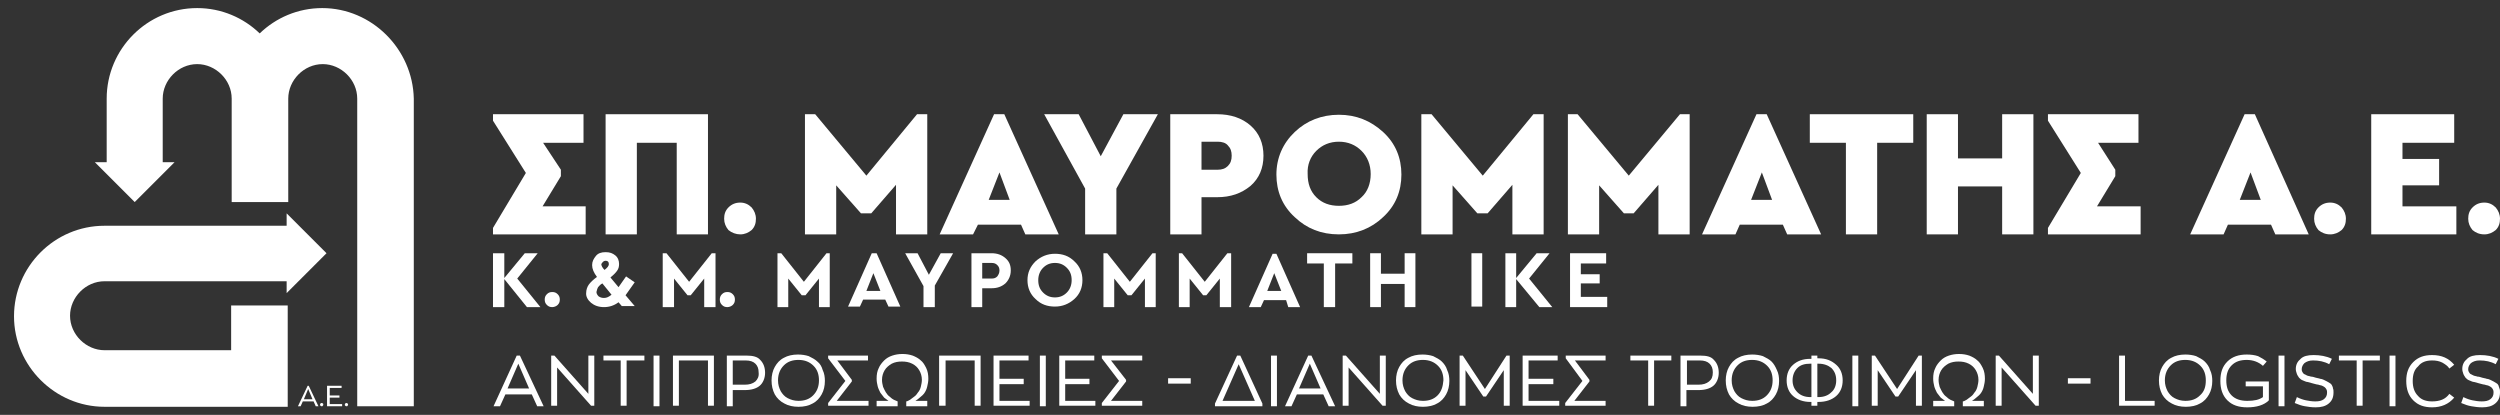 <?xml version="1.0" encoding="utf-8"?>
<!-- Generator: Adobe Illustrator 22.0.1, SVG Export Plug-In . SVG Version: 6.00 Build 0)  -->
<svg version="1.1" id="Layer_1" xmlns="http://www.w3.org/2000/svg" xmlns:xlink="http://www.w3.org/1999/xlink" x="0px" y="0px"
	 viewBox="0 0 464 77" style="enable-background:new 0 0 464 77;" xml:space="preserve">
<rect x="0" y="0" width="464" height="77" fill="#333333" stroke="none"/>
<style type="text/css">
	.st0{fill:#FFFFFF;}
</style>
<g>
	<g>
		<path class="st0" d="M59.8,1.5c-4.5,0-8.6,1.8-11.6,4.7c-3-2.9-7.1-4.7-11.6-4.7c-9.3,0-16.8,7.6-16.8,16.8v11.8h-2.2l7.4,7.4
			l7.4-7.4h-2.2V18.3c0-3.4,2.9-6.4,6.4-6.4c3.4,0,6.4,2.9,6.4,6.4v19.2h10.5V18.3c0-3.4,2.9-6.4,6.4-6.4c3.4,0,6.4,2.9,6.4,6.4
			v23.5v10.5v23.1h10.5V52.3V41.9V18.3C76.6,9.1,69,1.5,59.8,1.5z"/>
		<path class="st0" d="M53.2,41.9H19.4c-9.3,0-16.8,7.6-16.8,16.8s7.6,16.8,16.8,16.8h34V56.7H42.9V65H19.4c-3.4,0-6.4-2.9-6.4-6.4
			c0-3.4,2.9-6.4,6.4-6.4h33.8v2.2l7.4-7.4l-7.4-7.4V41.9z"/>
		<path class="st0" d="M57.1,71.6l-1.8,3.8h0.5l0.4-0.9h2l0.4,0.9h0.5l-1.8-3.8H57.1z M56.4,74.1l0.8-1.9l0.8,1.9H56.4z"/>
		<path class="st0" d="M59.7,74.8c-0.1,0-0.2,0-0.2,0.1c-0.1,0.1-0.1,0.1-0.1,0.2s0,0.2,0.1,0.2c0.1,0.1,0.1,0.1,0.2,0.1
			c0.1,0,0.2,0,0.2-0.1c0.1-0.1,0.1-0.1,0.1-0.2s0-0.2-0.1-0.2C59.9,74.8,59.8,74.8,59.7,74.8z"/>
		<polygon class="st0" points="61.2,73.8 63,73.8 63,73.4 61.2,73.4 61.2,72 63.4,72 63.4,71.6 60.7,71.6 60.7,75.4 63.5,75.4 
			63.5,75 61.2,75 		"/>
		<path class="st0" d="M64.3,74.8c-0.1,0-0.2,0-0.2,0.1c-0.1,0.1-0.1,0.1-0.1,0.2s0,0.2,0.1,0.2c0.1,0.1,0.1,0.1,0.2,0.1
			c0.1,0,0.2,0,0.2-0.1c0.1-0.1,0.1-0.1,0.1-0.2s0-0.2-0.1-0.2C64.4,74.8,64.4,74.8,64.3,74.8z"/>
	</g>
	<g>
		<polygon class="st0" points="108.7,38.3 100.7,38.3 104.1,32.7 104.1,31.5 100.8,26.5 108.3,26.5 108.3,21.2 91.5,21.2 91.5,22.4 
			97.6,32.1 91.5,42.3 91.5,43.5 108.7,43.5 		"/>
		<polygon class="st0" points="118.2,26.5 125.6,26.5 125.6,43.5 131.4,43.5 131.4,21.2 112.4,21.2 112.4,43.5 118.2,43.5 		"/>
		<path class="st0" d="M137.4,43.5c0.8,0,1.5-0.3,2.1-0.8c0.6-0.6,0.8-1.3,0.8-2.1c0-0.8-0.3-1.5-0.8-2.1c-0.6-0.6-1.3-0.9-2.1-0.9
			c-0.9,0-1.6,0.3-2.2,0.9c-0.6,0.6-0.8,1.3-0.8,2.1c0,0.8,0.3,1.5,0.8,2.1C135.8,43.2,136.6,43.5,137.4,43.5z"/>
		<polygon class="st0" points="155.2,34.4 159.8,39.6 161.7,39.6 166.3,34.3 166.3,43.5 172.1,43.5 172.1,21.2 170.2,21.2 
			160.8,32.6 151.3,21.2 149.4,21.2 149.4,43.5 155.2,43.5 		"/>
		<path class="st0" d="M181.5,41.7h8l0.8,1.8h6.2l-10.1-22.3h-1.9l-10.1,22.3h6.2L181.5,41.7z M185.5,32l1.9,5.1h-3.9L185.5,32z"/>
		<polygon class="st0" points="204.3,29 200.2,21.2 193.8,21.2 201.4,35 201.4,43.5 207.2,43.5 207.2,35 214.9,21.2 208.5,21.2 		
			"/>
		<path class="st0" d="M223,36.6h2.9c2.5,0,4.5-0.7,6.2-2.1c1.6-1.4,2.4-3.3,2.4-5.6c0-2.3-0.8-4.2-2.4-5.6
			c-1.6-1.4-3.7-2.1-6.2-2.1h-8.7v22.3h5.8V36.6z M223,26.3h3c0.8,0,1.5,0.2,1.9,0.7c0.5,0.5,0.7,1.1,0.7,1.9c0,0.8-0.2,1.4-0.7,1.9
			c-0.5,0.5-1.1,0.7-1.9,0.7h-3V26.3z"/>
		<path class="st0" d="M248.5,43.5c3.2,0,6-1.1,8.2-3.2c2.3-2.1,3.4-4.8,3.4-7.9c0-3.1-1.1-5.8-3.4-7.9c-2.3-2.1-5-3.2-8.2-3.2
			s-6,1.1-8.2,3.2c-2.2,2.1-3.4,4.8-3.4,7.9c0,3.1,1.1,5.8,3.4,7.9C242.5,42.4,245.2,43.5,248.5,43.5z M244.3,28
			c1.1-1.1,2.5-1.7,4.2-1.7c1.7,0,3.1,0.6,4.2,1.7c1.1,1.1,1.7,2.6,1.7,4.3c0,1.8-0.6,3.3-1.7,4.3c-1.1,1.1-2.5,1.6-4.2,1.6
			c-1.7,0-3.1-0.5-4.2-1.6c-1.1-1.1-1.6-2.5-1.6-4.3C242.6,30.6,243.2,29.1,244.3,28z"/>
		<polygon class="st0" points="276.1,39.6 280.7,34.3 280.7,43.5 286.5,43.5 286.5,21.2 284.6,21.2 275.2,32.6 265.7,21.2 
			263.8,21.2 263.8,43.5 269.6,43.5 269.6,34.4 274.2,39.6 		"/>
		<polygon class="st0" points="307.8,34.3 307.8,43.5 313.6,43.5 313.6,21.2 311.8,21.2 302.3,32.6 292.8,21.2 291,21.2 291,43.5 
			296.8,43.5 296.8,34.4 301.4,39.6 303.2,39.6 		"/>
		<path class="st0" d="M338,43.5l-10.1-22.3h-1.9l-10.1,22.3h6.2l0.8-1.8h8l0.8,1.8H338z M325,37.1l2-5.1l1.9,5.1H325z"/>
		<polygon class="st0" points="348.4,43.5 348.4,26.5 355.1,26.5 355.1,21.2 335.9,21.2 335.9,26.5 342.6,26.5 342.6,43.5 		"/>
		<polygon class="st0" points="363.4,34.6 371.6,34.6 371.6,43.5 377.4,43.5 377.4,21.2 371.6,21.2 371.6,29.4 363.4,29.4 
			363.4,21.2 357.6,21.2 357.6,43.5 363.4,43.5 		"/>
		<polygon class="st0" points="397.3,38.3 389.2,38.3 392.6,32.7 392.6,31.5 389.4,26.5 396.9,26.5 396.9,21.2 380.1,21.2 
			380.1,22.4 386.2,32.1 380.1,42.3 380.1,43.5 397.3,43.5 		"/>
		<path class="st0" d="M418.5,21.2h-1.9l-10.1,22.3h6.2l0.8-1.8h8l0.8,1.8h6.2L418.5,21.2z M415.7,37.1l2-5.1l1.9,5.1H415.7z"/>
		<path class="st0" d="M432.5,43.5c0.8,0,1.5-0.3,2.1-0.8c0.6-0.6,0.8-1.3,0.8-2.1c0-0.8-0.3-1.5-0.8-2.1c-0.6-0.6-1.3-0.9-2.1-0.9
			c-0.9,0-1.6,0.3-2.2,0.9c-0.6,0.6-0.8,1.3-0.8,2.1c0,0.8,0.3,1.5,0.8,2.1C430.9,43.2,431.6,43.5,432.5,43.5z"/>
		<polygon class="st0" points="445.9,34.4 452.7,34.4 452.7,29.5 445.9,29.5 445.9,26.5 455.5,26.5 455.5,21.2 440.1,21.2 
			440.1,43.5 455.9,43.5 455.9,38.3 445.9,38.3 		"/>
		<path class="st0" d="M461.1,43.5c0.8,0,1.5-0.3,2.1-0.8c0.6-0.6,0.8-1.3,0.8-2.1c0-0.8-0.3-1.5-0.8-2.1c-0.6-0.6-1.3-0.9-2.1-0.9
			c-0.9,0-1.6,0.3-2.2,0.9c-0.6,0.6-0.8,1.3-0.8,2.1c0,0.8,0.3,1.5,0.8,2.1C459.5,43.2,460.2,43.5,461.1,43.5z"/>
		<polygon class="st0" points="93.6,51.8 97.8,57 100.3,57 96,51.7 99.8,47 97.4,47 93.6,51.6 93.6,47 91.5,47 91.5,57 93.6,57 		
			"/>
		<path class="st0" d="M103.5,56.6c0.3-0.3,0.4-0.6,0.4-1c0-0.4-0.1-0.7-0.4-1c-0.3-0.3-0.6-0.4-1-0.4c-0.4,0-0.7,0.1-1,0.4
			c-0.3,0.3-0.4,0.6-0.4,1c0,0.4,0.1,0.7,0.4,1c0.3,0.3,0.6,0.4,1,0.4C102.9,57,103.3,56.8,103.5,56.6z"/>
		<path class="st0" d="M109.7,56.2c0.6,0.5,1.4,0.8,2.4,0.8c1,0,1.9-0.3,2.7-0.9l0.6,0.7h2.4l-1.7-2c0.2-0.3,0.8-1.1,1.7-2.4
			l-1.6-1.1l-1.4,2l-1.5-1.8c0.5-0.4,0.9-0.8,1.2-1.2c0.3-0.4,0.4-0.8,0.4-1.3c0-0.6-0.2-1.2-0.7-1.6s-1-0.6-1.8-0.6
			c-0.8,0-1.4,0.2-1.8,0.7s-0.7,1-0.7,1.7c0,0.7,0.3,1.4,0.9,2.2c-0.7,0.5-1.2,1-1.5,1.4s-0.5,1-0.5,1.5
			C108.7,55,109.1,55.7,109.7,56.2z M111.9,48.6c0.1-0.1,0.3-0.2,0.5-0.2c0.4,0,0.6,0.2,0.6,0.6c0,0.4-0.3,0.7-0.8,1.1
			c-0.4-0.4-0.6-0.8-0.6-1.1C111.7,48.9,111.8,48.7,111.9,48.6z M111,53.3c0.2-0.2,0.4-0.5,0.8-0.7l1.7,2.1
			c-0.5,0.4-0.9,0.6-1.4,0.6c-0.4,0-0.7-0.1-1-0.3c-0.2-0.2-0.4-0.5-0.4-0.8C110.8,53.7,110.9,53.5,111,53.3z"/>
		<polygon class="st0" points="127.9,52.3 123.7,47 123,47 123,57 125.1,57 125.1,51.7 127.6,54.8 128.2,54.8 130.7,51.7 130.7,57 
			132.8,57 132.8,47 132.1,47 		"/>
		<path class="st0" d="M136,56.6c0.3-0.3,0.4-0.6,0.4-1c0-0.4-0.1-0.7-0.4-1c-0.3-0.3-0.6-0.4-1-0.4c-0.4,0-0.7,0.1-1,0.4
			c-0.3,0.3-0.4,0.6-0.4,1c0,0.4,0.1,0.7,0.4,1c0.3,0.3,0.6,0.4,1,0.4S135.8,56.8,136,56.6z"/>
		<polygon class="st0" points="146.3,51.7 148.8,54.8 149.5,54.8 152,51.7 152,57 154,57 154,47 153.4,47 149.2,52.3 145,47 
			144.3,47 144.3,57 146.3,57 		"/>
		<path class="st0" d="M161.8,47l-4.4,9.9h2.2l0.6-1.3h4.1l0.6,1.3h2.2l-4.4-9.9H161.8z M160.8,54l1.3-3.3l1.3,3.3H160.8z"/>
		<polygon class="st0" points="174.6,47 172.4,51 170.3,47 168,47 171.4,53.1 171.4,57 173.5,57 173.5,53 176.9,47 		"/>
		<path class="st0" d="M187.6,50.2c0-1-0.3-1.7-1-2.3c-0.7-0.6-1.5-0.9-2.6-0.9h-3.7V57h2v-3.5h1.7c1.1,0,1.9-0.3,2.6-0.9
			C187.2,52,187.6,51.2,187.6,50.2z M185.1,51.3c-0.3,0.3-0.6,0.4-1.1,0.4h-1.7v-2.9h1.7c0.5,0,0.8,0.1,1.1,0.4
			c0.3,0.3,0.4,0.6,0.4,1C185.5,50.7,185.3,51,185.1,51.3z"/>
		<path class="st0" d="M200.9,52c0-1.4-0.5-2.6-1.5-3.5c-1-1-2.2-1.4-3.6-1.4c-1.4,0-2.6,0.5-3.6,1.4c-1,1-1.5,2.1-1.5,3.5
			c0,1.4,0.5,2.6,1.5,3.5c1,1,2.2,1.4,3.6,1.4c1.4,0,2.6-0.5,3.6-1.4C200.4,54.6,200.9,53.4,200.9,52z M198,54.3
			c-0.6,0.6-1.3,0.9-2.2,0.9c-0.9,0-1.6-0.3-2.2-0.9c-0.6-0.6-0.9-1.3-0.9-2.3c0-0.9,0.3-1.7,0.9-2.3c0.6-0.6,1.3-0.9,2.2-0.9
			c0.9,0,1.6,0.3,2.2,0.9c0.6,0.6,0.9,1.3,0.9,2.3C198.9,52.9,198.6,53.7,198,54.3z"/>
		<polygon class="st0" points="209.7,52.3 205.5,47 204.8,47 204.8,57 206.8,57 206.8,51.7 209.3,54.8 210,54.8 212.5,51.7 
			212.5,57 214.5,57 214.5,47 213.9,47 		"/>
		<polygon class="st0" points="226.4,57 228.5,57 228.5,47 227.8,47 223.6,52.3 219.4,47 218.8,47 218.8,57 220.8,57 220.8,51.7 
			223.3,54.8 223.9,54.8 226.4,51.7 		"/>
		<path class="st0" d="M239.1,57h2.2l-4.4-9.9h-0.7l-4.4,9.9h2.2l0.6-1.3h4.1L239.1,57z M235.2,54l1.3-3.3l1.3,3.3H235.2z"/>
		<polygon class="st0" points="247.8,57 247.8,48.9 251,48.9 251,47 242.6,47 242.6,48.9 245.7,48.9 245.7,57 		"/>
		<polygon class="st0" points="256.3,47 254.3,47 254.3,57 256.3,57 256.3,52.7 260.7,52.7 260.7,57 262.7,57 262.7,47 260.7,47 
			260.7,50.8 256.3,50.8 		"/>
		<rect x="273.1" y="47" class="st0" width="2" height="9.9"/>
		<polygon class="st0" points="288.1,57 283.8,51.7 287.6,47 285.2,47 281.4,51.6 281.4,47 279.4,47 279.4,57 281.4,57 281.4,51.8 
			285.7,57 		"/>
		<polygon class="st0" points="293.4,52.6 296.9,52.6 296.9,50.9 293.4,50.9 293.4,48.9 298.1,48.9 298.1,47 291.4,47 291.4,57 
			298.3,57 298.3,55.1 293.4,55.1 		"/>
		<path class="st0" d="M95.9,66l-4.3,9.4h1.2l1-2.2h4.9l1,2.2h1.2L96.5,66H95.9z M94.2,72.1l2-4.6l2,4.6H94.2z"/>
		<polygon class="st0" points="109.2,73.1 102.9,66 102.3,66 102.3,75.3 103.4,75.3 103.4,68.2 109.7,75.3 110.3,75.3 110.3,66 
			109.2,66 		"/>
		<polygon class="st0" points="112,66.9 115.2,66.9 115.2,75.3 116.3,75.3 116.3,66.9 119.6,66.9 119.6,66 112,66 		"/>
		<rect x="121.3" y="66" class="st0" width="1.1" height="9.4"/>
		<polygon class="st0" points="124.9,75.3 126,75.3 126,66.9 131.4,66.9 131.4,75.3 132.5,75.3 132.5,66 124.9,66 		"/>
		<path class="st0" d="M138.6,66h-3.7v9.4h1.1v-3h2.2c1.3,0,2.2-0.3,2.8-0.8c0.6-0.5,1-1.4,1-2.4c0-1-0.3-1.8-0.9-2.4
			C140.6,66.2,139.7,66,138.6,66z M140.2,70.8c-0.5,0.4-1.1,0.6-2,0.6H136v-4.5h2.4c0.8,0,1.4,0.2,1.8,0.6c0.4,0.4,0.6,0.9,0.6,1.6
			C140.9,69.9,140.6,70.4,140.2,70.8z"/>
		<path class="st0" d="M151.7,67.1c-0.4-0.4-1-0.7-1.6-1c-0.6-0.2-1.3-0.3-2-0.3c-1,0-1.9,0.2-2.6,0.6c-0.8,0.4-1.3,1-1.7,1.7
			c-0.4,0.7-0.6,1.6-0.6,2.5c0,1,0.2,1.8,0.6,2.6c0.4,0.7,1,1.3,1.8,1.7c0.7,0.4,1.6,0.6,2.6,0.6c1,0,1.9-0.2,2.6-0.6
			c0.8-0.4,1.3-1,1.7-1.7c0.4-0.7,0.6-1.6,0.6-2.5c0-0.7-0.1-1.4-0.4-2C152.5,68,152.2,67.5,151.7,67.1z M150.9,73.4
			c-0.7,0.7-1.6,1-2.7,1c-0.8,0-1.4-0.2-2-0.5c-0.6-0.3-1-0.8-1.3-1.3c-0.3-0.6-0.5-1.2-0.5-2c0-1.2,0.4-2.1,1.1-2.8
			c0.7-0.7,1.6-1,2.7-1c1.2,0,2.1,0.4,2.8,1.1c0.7,0.7,1,1.6,1,2.7C152,71.8,151.6,72.7,150.9,73.4z"/>
		<polygon class="st0" points="158.1,70.8 158.1,70.5 155.4,66.9 161.1,66.9 161.1,66 153.7,66 153.7,66.5 156.9,70.7 153.7,74.8 
			153.7,75.3 161.2,75.3 161.2,74.4 155.3,74.4 		"/>
		<path class="st0" d="M171.6,72.9c0.2-0.3,0.4-0.7,0.5-1.2c0.1-0.4,0.2-0.9,0.2-1.4c0-0.7-0.1-1.4-0.4-2c-0.3-0.6-0.6-1.1-1-1.4
			c-0.4-0.4-1-0.7-1.5-0.9c-0.6-0.2-1.2-0.3-1.9-0.3c-0.7,0-1.3,0.1-1.9,0.3c-0.6,0.2-1.1,0.5-1.5,0.9c-0.4,0.4-0.8,0.9-1,1.4
			c-0.3,0.6-0.4,1.2-0.4,2c0,0.5,0.1,1,0.2,1.4c0.1,0.4,0.3,0.8,0.5,1.2c0.2,0.3,0.5,0.6,0.7,0.9c0.3,0.2,0.5,0.4,0.8,0.6h-2.2v1
			h3.9v-0.9c-0.2-0.1-0.5-0.2-0.7-0.3c-0.2-0.1-0.5-0.3-0.8-0.6c-0.3-0.2-0.5-0.5-0.7-0.8c-0.2-0.3-0.3-0.6-0.5-1
			c-0.1-0.4-0.2-0.8-0.2-1.3c0-0.7,0.2-1.3,0.5-1.8c0.3-0.5,0.8-0.9,1.3-1.2c0.6-0.3,1.2-0.4,1.9-0.4c0.7,0,1.3,0.1,1.9,0.4
			c0.6,0.3,1,0.7,1.3,1.2c0.3,0.5,0.5,1.1,0.5,1.8c0,0.4-0.1,0.9-0.2,1.3c-0.1,0.4-0.3,0.8-0.5,1c-0.2,0.3-0.4,0.6-0.7,0.8
			c-0.3,0.2-0.5,0.4-0.8,0.6c-0.2,0.1-0.5,0.3-0.7,0.3v0.9h3.9v-1h-2.2c0.3-0.2,0.6-0.4,0.8-0.6C171.1,73.5,171.4,73.2,171.6,72.9z"
			/>
		<polygon class="st0" points="174.3,75.3 175.5,75.3 175.5,66.9 180.9,66.9 180.9,75.3 182,75.3 182,66 174.3,66 		"/>
		<polygon class="st0" points="185.5,71.3 190,71.3 190,70.3 185.5,70.3 185.5,66.9 190.9,66.9 190.9,66 184.4,66 184.4,75.3 
			191.1,75.3 191.1,74.4 185.5,74.4 		"/>
		<rect x="193" y="66" class="st0" width="1.1" height="9.4"/>
		<polygon class="st0" points="197.7,71.3 202.2,71.3 202.2,70.3 197.7,70.3 197.7,66.9 203.1,66.9 203.1,66 196.6,66 196.6,75.3 
			203.3,75.3 203.3,74.4 197.7,74.4 		"/>
		<polygon class="st0" points="209,70.8 209,70.5 206.2,66.9 212,66.9 212,66 204.5,66 204.5,66.5 207.7,70.7 204.5,74.8 
			204.5,75.3 212,75.3 212,74.4 206.2,74.4 		"/>
		<rect x="216.8" y="70.2" class="st0" width="4.2" height="1"/>
		<path class="st0" d="M229.6,66l-4.1,8.9v0.5h8.8v-0.5l-4.1-8.9H229.6z M226.9,74.4l3-6.8l3,6.8H226.9z"/>
		<rect x="235.9" y="66" class="st0" width="1.1" height="9.4"/>
		<path class="st0" d="M242.8,66l-4.3,9.4h1.2l1-2.2h4.9l1,2.2h1.2l-4.4-9.4H242.8z M241.1,72.1l2-4.6l2,4.6H241.1z"/>
		<polygon class="st0" points="256.1,73.1 249.8,66 249.2,66 249.2,75.3 250.3,75.3 250.3,68.2 256.6,75.3 257.2,75.3 257.2,66 
			256.1,66 		"/>
		<path class="st0" d="M267.6,67.1c-0.4-0.4-1-0.7-1.6-1c-0.6-0.2-1.3-0.3-2-0.3c-1,0-1.9,0.2-2.6,0.6c-0.8,0.4-1.3,1-1.7,1.7
			c-0.4,0.7-0.6,1.6-0.6,2.5c0,1,0.2,1.8,0.6,2.6c0.4,0.7,1,1.3,1.8,1.7c0.7,0.4,1.6,0.6,2.6,0.6c1,0,1.9-0.2,2.6-0.6
			c0.8-0.4,1.3-1,1.7-1.7c0.4-0.7,0.6-1.6,0.6-2.5c0-0.7-0.1-1.4-0.4-2C268.4,68,268,67.5,267.6,67.1z M266.8,73.4
			c-0.7,0.7-1.6,1-2.7,1c-0.8,0-1.4-0.2-2-0.5c-0.6-0.3-1-0.8-1.3-1.3c-0.3-0.6-0.5-1.2-0.5-2c0-1.2,0.4-2.1,1.1-2.8
			c0.7-0.7,1.6-1,2.7-1c1.2,0,2.1,0.4,2.8,1.1c0.7,0.7,1,1.6,1,2.7C267.8,71.8,267.5,72.7,266.8,73.4z"/>
		<polygon class="st0" points="275.6,72.2 271.5,66 270.9,66 270.9,75.3 272,75.3 272,68.7 275.3,73.6 275.8,73.6 279.1,68.7 
			279.1,75.3 280.2,75.3 280.2,66 279.6,66 		"/>
		<polygon class="st0" points="283.7,71.3 288.3,71.3 288.3,70.3 283.7,70.3 283.7,66.9 289.1,66.9 289.1,66 282.6,66 282.6,75.3 
			289.4,75.3 289.4,74.4 283.7,74.4 		"/>
		<polygon class="st0" points="295,70.8 295,70.5 292.3,66.9 298,66.9 298,66 290.6,66 290.6,66.5 293.7,70.7 290.5,74.8 
			290.5,75.3 298,75.3 298,74.4 292.2,74.4 		"/>
		<polygon class="st0" points="302.6,66.9 305.9,66.9 305.9,75.3 307,75.3 307,66.9 310.2,66.9 310.2,66 302.6,66 		"/>
		<path class="st0" d="M315.6,66h-3.7v9.4h1.1v-3h2.2c1.3,0,2.2-0.3,2.8-0.8c0.6-0.5,1-1.4,1-2.4c0-1-0.3-1.8-0.9-2.4
			C317.6,66.2,316.8,66,315.6,66z M317.2,70.8c-0.5,0.4-1.1,0.6-2,0.6h-2.1v-4.5h2.4c0.8,0,1.4,0.2,1.8,0.6c0.4,0.4,0.6,0.9,0.6,1.6
			C317.9,69.9,317.7,70.4,317.2,70.8z"/>
		<path class="st0" d="M328.8,67.1c-0.4-0.4-1-0.7-1.6-1c-0.6-0.2-1.3-0.3-2-0.3c-1,0-1.9,0.2-2.6,0.6c-0.8,0.4-1.3,1-1.7,1.7
			c-0.4,0.7-0.6,1.6-0.6,2.5c0,1,0.2,1.8,0.6,2.6c0.4,0.7,1,1.3,1.8,1.7c0.7,0.4,1.6,0.6,2.6,0.6c1,0,1.9-0.2,2.6-0.6
			c0.8-0.4,1.3-1,1.7-1.7c0.4-0.7,0.6-1.6,0.6-2.5c0-0.7-0.1-1.4-0.4-2C329.5,68,329.2,67.5,328.8,67.1z M327.9,73.4
			c-0.7,0.7-1.6,1-2.7,1c-0.8,0-1.4-0.2-2-0.5c-0.6-0.3-1-0.8-1.3-1.3c-0.3-0.6-0.5-1.2-0.5-2c0-1.2,0.4-2.1,1.1-2.8
			c0.7-0.7,1.6-1,2.7-1c1.2,0,2.1,0.4,2.8,1.1c0.7,0.7,1,1.6,1,2.7C329,71.8,328.6,72.7,327.9,73.4z"/>
		<path class="st0" d="M337.5,66.5h-0.2V66h-1.1v0.6H336c-1.4,0-2.4,0.4-3.2,1.1c-0.8,0.7-1.2,1.7-1.2,2.9c0,1.2,0.4,2.2,1.2,2.9
			c0.8,0.7,1.9,1.1,3.2,1.1h0.2v0.7h1.1v-0.7h0.2c1.4,0,2.5-0.4,3.3-1.1c0.8-0.7,1.2-1.7,1.2-2.9c0-1.2-0.4-2.2-1.2-2.9
			C339.9,66.9,338.9,66.5,337.5,66.5z M336.2,73.7H336c-1,0-1.8-0.3-2.4-0.9c-0.6-0.6-0.9-1.3-0.9-2.2c0-0.9,0.3-1.7,0.9-2.3
			c0.6-0.6,1.4-0.8,2.4-0.8h0.2V73.7z M339.9,72.8c-0.6,0.6-1.4,0.9-2.4,0.9h-0.2v-6.2h0.2c1,0,1.8,0.3,2.4,0.8
			c0.6,0.6,0.9,1.3,0.9,2.3C340.8,71.5,340.5,72.3,339.9,72.8z"/>
		<rect x="343.8" y="66" class="st0" width="1.1" height="9.4"/>
		<polygon class="st0" points="352.1,72.2 348,66 347.4,66 347.4,75.3 348.5,75.3 348.5,68.7 351.8,73.6 352.3,73.6 355.6,68.7 
			355.6,75.3 356.7,75.3 356.7,66 356.1,66 		"/>
		<path class="st0" d="M367.7,72.9c0.2-0.3,0.4-0.7,0.5-1.2c0.1-0.4,0.2-0.9,0.2-1.4c0-0.7-0.1-1.4-0.4-2c-0.3-0.6-0.6-1.1-1-1.4
			c-0.4-0.4-1-0.7-1.5-0.9c-0.6-0.2-1.2-0.3-1.9-0.3c-0.7,0-1.3,0.1-1.9,0.3c-0.6,0.2-1.1,0.5-1.5,0.9c-0.4,0.4-0.8,0.9-1,1.4
			c-0.3,0.6-0.4,1.2-0.4,2c0,0.5,0.1,1,0.2,1.4c0.1,0.4,0.3,0.8,0.5,1.2c0.2,0.3,0.5,0.6,0.7,0.9c0.3,0.2,0.5,0.4,0.8,0.6h-2.2v1
			h3.9v-0.9c-0.2-0.1-0.5-0.2-0.7-0.3c-0.2-0.1-0.5-0.3-0.8-0.6c-0.3-0.2-0.5-0.5-0.7-0.8c-0.2-0.3-0.3-0.6-0.5-1
			c-0.1-0.4-0.2-0.8-0.2-1.3c0-0.7,0.2-1.3,0.5-1.8c0.3-0.5,0.8-0.9,1.3-1.2c0.6-0.3,1.2-0.4,1.9-0.4s1.3,0.1,1.9,0.4
			c0.6,0.3,1,0.7,1.3,1.2c0.3,0.5,0.5,1.1,0.5,1.8c0,0.4-0.1,0.9-0.2,1.3c-0.1,0.4-0.3,0.8-0.5,1c-0.2,0.3-0.4,0.6-0.7,0.8
			c-0.3,0.2-0.5,0.4-0.8,0.6c-0.2,0.1-0.5,0.3-0.7,0.3v0.9h3.9v-1h-2.2c0.3-0.2,0.6-0.4,0.8-0.6C367.2,73.5,367.5,73.2,367.7,72.9z"
			/>
		<polygon class="st0" points="377.3,73.1 371,66 370.4,66 370.4,75.3 371.5,75.3 371.5,68.2 377.8,75.3 378.4,75.3 378.4,66 
			377.3,66 		"/>
		<rect x="383.8" y="70.2" class="st0" width="4.2" height="1"/>
		<polygon class="st0" points="394.4,66 393.3,66 393.3,75.3 399.9,75.3 399.9,74.4 394.4,74.4 		"/>
		<path class="st0" d="M409.2,67.1c-0.4-0.4-1-0.7-1.6-1c-0.6-0.2-1.3-0.3-2-0.3c-1,0-1.9,0.2-2.6,0.6c-0.8,0.4-1.3,1-1.7,1.7
			c-0.4,0.7-0.6,1.6-0.6,2.5c0,1,0.2,1.8,0.6,2.6c0.4,0.7,1,1.3,1.8,1.7c0.7,0.4,1.6,0.6,2.6,0.6c1,0,1.9-0.2,2.6-0.6
			c0.8-0.4,1.3-1,1.7-1.7c0.4-0.7,0.6-1.6,0.6-2.5c0-0.7-0.1-1.4-0.4-2C410,68,409.6,67.5,409.2,67.1z M408.3,73.4
			c-0.7,0.7-1.6,1-2.7,1c-0.8,0-1.4-0.2-2-0.5c-0.6-0.3-1-0.8-1.3-1.3c-0.3-0.6-0.5-1.2-0.5-2c0-1.2,0.4-2.1,1.1-2.8
			c0.7-0.7,1.6-1,2.7-1c1.2,0,2.1,0.4,2.8,1.1c0.7,0.7,1,1.6,1,2.7C409.4,71.8,409.1,72.7,408.3,73.4z"/>
		<path class="st0" d="M416.8,71.7h3.2v2c-0.7,0.5-1.6,0.7-2.9,0.7c-1.2,0-2.2-0.3-2.9-1c-0.7-0.7-1-1.6-1-2.8c0-1.2,0.3-2.1,1-2.8
			c0.7-0.7,1.6-1,2.8-1c1.2,0,2.2,0.4,3,1.1l0.7-0.8c-0.5-0.4-1-0.7-1.6-1c-0.6-0.2-1.3-0.3-2.1-0.3c-1.5,0-2.7,0.4-3.6,1.3
			c-0.9,0.9-1.3,2-1.3,3.6c0,1.5,0.4,2.7,1.3,3.6c0.9,0.9,2.1,1.3,3.7,1.3c1.7,0,3.1-0.4,4-1.3v-3.5h-4.3V71.7z"/>
		<rect x="422.9" y="66" class="st0" width="1.1" height="9.4"/>
		<path class="st0" d="M432.8,71.5c-0.1-0.2-0.2-0.3-0.4-0.4c-0.2-0.1-0.3-0.2-0.5-0.3c-0.2-0.1-0.4-0.2-0.6-0.3
			c-0.2-0.1-0.5-0.2-0.7-0.2c-0.2-0.1-0.5-0.1-0.8-0.2c-0.3-0.1-0.6-0.2-0.9-0.2c-0.2-0.1-0.5-0.1-0.7-0.2c-0.2-0.1-0.4-0.2-0.6-0.3
			c-0.1-0.1-0.2-0.2-0.3-0.4c-0.1-0.2-0.1-0.3-0.1-0.5c0-0.4,0.2-0.8,0.5-1.1c0.4-0.3,0.9-0.5,1.6-0.5c1.1,0,2.1,0.2,3,0.7l0.5-1
			c-1-0.5-2.2-0.7-3.4-0.7c-1.1,0-1.9,0.2-2.4,0.7c-0.6,0.5-0.9,1.1-0.9,1.9c0,0.3,0.1,0.6,0.2,0.9c0.1,0.3,0.3,0.5,0.4,0.7
			c0.2,0.2,0.4,0.4,0.7,0.5c0.3,0.1,0.6,0.3,0.9,0.3c0.3,0.1,0.7,0.2,1.1,0.3c0.4,0.1,0.7,0.2,0.9,0.2c0.2,0.1,0.5,0.1,0.7,0.2
			c0.2,0.1,0.4,0.2,0.5,0.3c0.1,0.1,0.2,0.2,0.3,0.4c0.1,0.2,0.1,0.3,0.1,0.6c0,0.5-0.2,0.9-0.6,1.2c-0.4,0.3-0.9,0.4-1.6,0.4
			c-0.6,0-1.2-0.1-1.7-0.2c-0.5-0.1-1.1-0.3-1.7-0.6l-0.4,1.1c0.7,0.3,1.3,0.5,1.9,0.6c0.6,0.1,1.2,0.2,2,0.2c1,0,1.8-0.2,2.4-0.7
			c0.6-0.5,0.9-1.1,0.9-2.1c0-0.2,0-0.5-0.1-0.7C433,71.9,432.9,71.7,432.8,71.5z"/>
		<polygon class="st0" points="434.1,66.9 437.4,66.9 437.4,75.3 438.5,75.3 438.5,66.9 441.7,66.9 441.7,66 434.1,66 		"/>
		<rect x="443.5" y="66" class="st0" width="1.1" height="9.4"/>
		<path class="st0" d="M451.4,66.9c0.7,0,1.3,0.1,1.9,0.4c0.5,0.3,1,0.6,1.3,1.1l0.9-0.7c-1-1.2-2.3-1.8-4.1-1.8
			c-1.5,0-2.6,0.4-3.5,1.3c-0.9,0.9-1.3,2-1.3,3.5c0,1.5,0.4,2.7,1.3,3.6s2,1.3,3.5,1.3c1.7,0,3.1-0.6,4.1-1.8l-0.9-0.7
			c-0.7,1-1.8,1.4-3.2,1.4c-1.1,0-2-0.3-2.6-1c-0.7-0.7-1-1.6-1-2.8c0-1.2,0.3-2.1,1-2.7C449.4,67.2,450.3,66.9,451.4,66.9z"/>
		<path class="st0" d="M463.9,72.1c-0.1-0.2-0.1-0.4-0.2-0.6c-0.1-0.2-0.2-0.3-0.4-0.4c-0.2-0.1-0.3-0.2-0.5-0.3
			c-0.2-0.1-0.4-0.2-0.6-0.3c-0.2-0.1-0.5-0.2-0.7-0.2c-0.2-0.1-0.5-0.1-0.8-0.2c-0.3-0.1-0.6-0.2-0.9-0.2c-0.2-0.1-0.5-0.1-0.7-0.2
			c-0.2-0.1-0.4-0.2-0.6-0.3c-0.1-0.1-0.2-0.2-0.3-0.4c-0.1-0.2-0.1-0.3-0.1-0.5c0-0.4,0.2-0.8,0.5-1.1c0.4-0.3,0.9-0.5,1.6-0.5
			c1.1,0,2.1,0.2,3,0.7l0.5-1c-1-0.5-2.2-0.7-3.4-0.7c-1.1,0-1.9,0.2-2.4,0.7c-0.6,0.5-0.9,1.1-0.9,1.9c0,0.3,0.1,0.6,0.2,0.9
			c0.1,0.3,0.3,0.5,0.4,0.7c0.2,0.2,0.4,0.4,0.7,0.5c0.3,0.1,0.6,0.3,0.9,0.3c0.3,0.1,0.7,0.2,1.1,0.3c0.4,0.1,0.7,0.2,0.9,0.2
			c0.2,0.1,0.5,0.1,0.7,0.2c0.2,0.1,0.4,0.2,0.5,0.3c0.1,0.1,0.2,0.2,0.3,0.4c0.1,0.2,0.1,0.3,0.1,0.6c0,0.5-0.2,0.9-0.6,1.2
			c-0.4,0.3-0.9,0.4-1.6,0.4c-0.6,0-1.2-0.1-1.7-0.2c-0.5-0.1-1.1-0.3-1.7-0.6l-0.4,1.1c0.7,0.3,1.3,0.5,1.9,0.6s1.2,0.2,2,0.2
			c1,0,1.8-0.2,2.4-0.7c0.6-0.5,0.9-1.1,0.9-2.1C464,72.5,464,72.3,463.9,72.1z"/>
	</g>
</g>
</svg>
